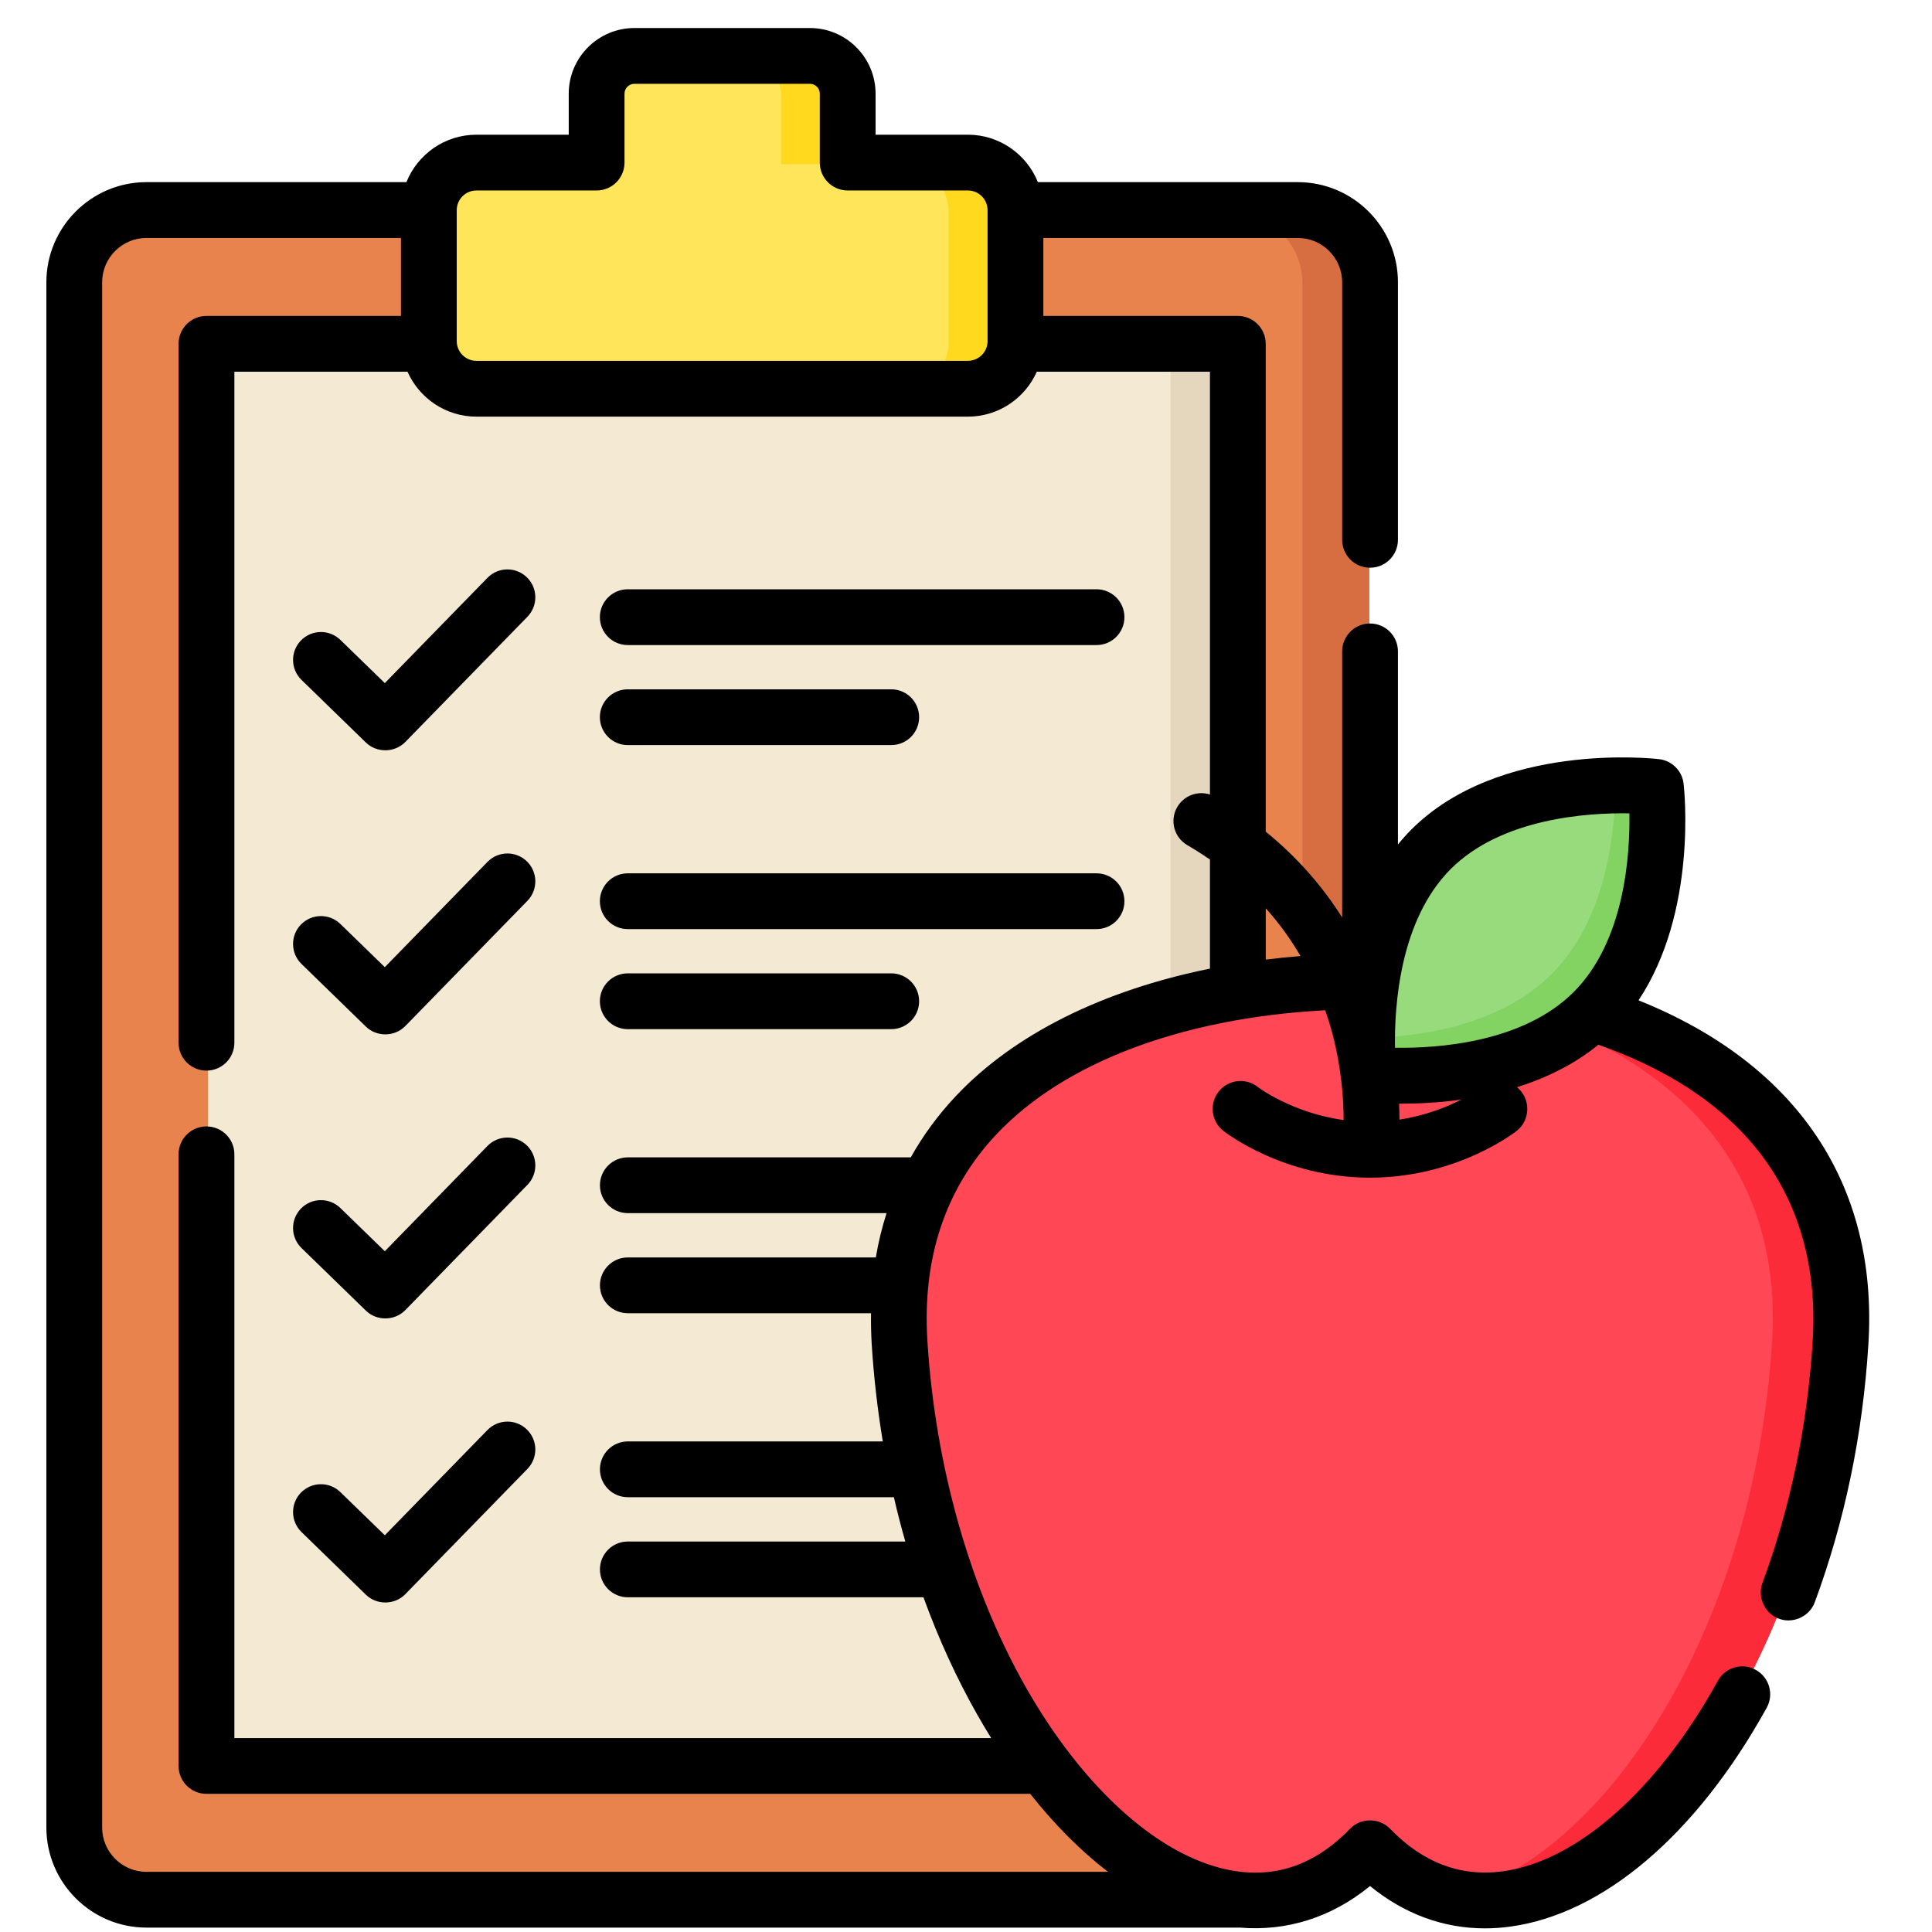 <?xml version="1.0" encoding="UTF-8"?>
<svg xmlns="http://www.w3.org/2000/svg" width="61" height="61" viewBox="0 0 61 61" fill="none">
  <g clip-path="url(#clip0_2333_5030)">
    <path d="M32.061 6.68H40.958C42.216 6.68 43.235 7.699 43.235 8.956V57.648C43.235 58.906 42.216 59.925 40.958 59.925H4.678C3.421 59.925 2.401 58.906 2.401 57.648V8.956C2.401 7.699 3.421 6.68 4.678 6.68H13.575" fill="#E8834D"></path>
    <path d="M40.956 6.68H38.847C40.104 6.68 41.123 7.699 41.123 8.956V57.648C41.123 58.906 40.104 59.925 38.847 59.925H40.956C42.213 59.925 43.233 58.906 43.233 57.648V8.956C43.233 7.699 42.213 6.68 40.956 6.68Z" fill="#D66E41"></path>
    <path d="M6.565 10.895H39.066V55.709H6.565V10.895Z" fill="#F4E9D3"></path>
    <path d="M36.956 10.895H39.065V55.709H36.956V10.895Z" fill="#E5D6BE"></path>
    <path d="M30.559 5.184H26.771V3.012C26.771 2.355 26.238 1.822 25.581 1.822H20.051C19.393 1.822 18.861 2.355 18.861 3.012V5.184H15.073C14.245 5.184 13.573 5.855 13.573 6.683V10.811C13.573 11.639 14.245 12.31 15.073 12.31H20.051H25.581H30.559C31.387 12.31 32.059 11.639 32.059 10.811V6.683C32.059 5.855 31.387 5.184 30.559 5.184Z" fill="#FFE55A"></path>
    <path d="M24.662 3.012V5.184H26.771V3.012C26.771 2.355 26.238 1.822 25.581 1.822H23.472C24.129 1.822 24.662 2.355 24.662 3.012Z" fill="#FFD91D"></path>
    <path d="M30.558 5.184H28.448C29.276 5.184 29.948 5.855 29.948 6.683V10.81C29.948 11.639 29.276 12.31 28.448 12.31H30.558C31.386 12.31 32.057 11.639 32.057 10.81V6.683C32.057 5.855 31.386 5.184 30.558 5.184Z" fill="#FFD91D"></path>
    <path d="M43.233 30.979C51.059 30.979 58.562 34.282 58.059 42.362C57.272 55.011 48.481 63.739 43.233 58.3C37.984 63.739 29.193 55.011 28.406 42.362C27.903 34.282 35.406 30.979 43.233 30.979Z" fill="#FF4755"></path>
    <path d="M43.233 30.979C42.881 30.979 42.529 30.985 42.179 30.999C49.61 31.286 56.431 34.646 55.951 42.362C55.372 51.662 50.467 58.841 45.824 59.83C50.963 61.001 57.392 53.094 58.06 42.362C58.563 34.282 51.059 30.979 43.233 30.979Z" fill="#FC2B3A"></path>
    <path d="M50.27 31.943C47.769 34.443 43.183 33.911 43.183 33.911C43.183 33.911 42.651 29.325 45.152 26.825C47.652 24.324 52.239 24.856 52.239 24.856C52.239 24.856 52.77 29.442 50.27 31.943Z" fill="#98DB7C"></path>
    <path d="M52.239 24.856C52.239 24.856 51.749 24.799 51.003 24.81C50.993 26.333 50.707 29.037 48.988 30.756C47.304 32.44 44.674 32.749 43.136 32.771C43.131 33.463 43.183 33.911 43.183 33.911C43.183 33.911 47.769 34.443 50.27 31.943C52.771 29.442 52.239 24.856 52.239 24.856Z" fill="#82D361"></path>
    <path d="M34.621 18.605H19.821C19.335 18.605 18.94 19 18.94 19.486C18.94 19.973 19.335 20.367 19.821 20.367H34.621C35.108 20.367 35.502 19.973 35.502 19.486C35.502 19 35.108 18.605 34.621 18.605Z" fill="black"></path>
    <path d="M19.821 23.525H28.14C28.626 23.525 29.02 23.131 29.02 22.644C29.02 22.158 28.626 21.764 28.14 21.764H19.821C19.335 21.764 18.94 22.158 18.94 22.644C18.941 23.131 19.335 23.525 19.821 23.525Z" fill="black"></path>
    <path d="M15.391 18.244L12.15 21.568L10.747 20.204C10.399 19.865 9.841 19.873 9.502 20.222C9.163 20.571 9.171 21.128 9.52 21.467L11.552 23.444C11.896 23.778 12.462 23.77 12.797 23.427L16.652 19.474C16.991 19.126 16.985 18.568 16.636 18.229C16.288 17.889 15.731 17.896 15.391 18.244Z" fill="black"></path>
    <path d="M34.621 27.574H19.821C19.335 27.574 18.94 27.968 18.94 28.455C18.94 28.941 19.335 29.335 19.821 29.335H34.621C35.108 29.335 35.502 28.941 35.502 28.455C35.502 27.969 35.108 27.574 34.621 27.574Z" fill="black"></path>
    <path d="M28.14 30.732H19.821C19.335 30.732 18.94 31.127 18.94 31.613C18.94 32.099 19.335 32.494 19.821 32.494H28.14C28.626 32.494 29.02 32.099 29.02 31.613C29.02 31.127 28.626 30.732 28.14 30.732Z" fill="black"></path>
    <path d="M15.391 27.213L12.15 30.537L10.747 29.173C10.399 28.834 9.841 28.842 9.502 29.191C9.163 29.539 9.171 30.097 9.52 30.436L11.552 32.413C11.896 32.747 12.462 32.739 12.797 32.396L16.652 28.443C16.991 28.095 16.985 27.537 16.636 27.197C16.288 26.858 15.731 26.865 15.391 27.213Z" fill="black"></path>
    <path d="M15.391 36.182L12.15 39.506L10.747 38.142C10.399 37.803 9.841 37.811 9.502 38.159C9.163 38.508 9.171 39.066 9.52 39.405L11.552 41.381C11.896 41.716 12.462 41.708 12.797 41.365L16.652 37.411C16.991 37.063 16.985 36.506 16.636 36.166C16.288 35.827 15.731 35.834 15.391 36.182Z" fill="black"></path>
    <path d="M15.391 45.151L12.15 48.474L10.747 47.111C10.399 46.772 9.841 46.78 9.502 47.128C9.163 47.477 9.171 48.034 9.52 48.373L11.552 50.35C11.896 50.685 12.462 50.677 12.797 50.334L16.652 46.38C16.991 46.032 16.985 45.475 16.636 45.135C16.288 44.795 15.731 44.803 15.391 45.151Z" fill="black"></path>
    <path d="M51.734 31.584C53.597 28.781 53.178 24.925 53.157 24.742C53.11 24.336 52.789 24.016 52.383 23.969C52.178 23.945 47.333 23.419 44.559 26.194C44.408 26.344 44.27 26.502 44.138 26.664V20.567C44.138 20.08 43.744 19.686 43.258 19.686C42.771 19.686 42.377 20.08 42.377 20.567V28.968C41.789 28.038 41.006 27.105 39.963 26.258V10.855C39.963 10.369 39.569 9.975 39.083 9.975H32.942V7.513H40.976C41.749 7.513 42.377 8.141 42.377 8.913V17.044C42.377 17.53 42.771 17.925 43.257 17.925C43.744 17.925 44.138 17.53 44.138 17.044V8.913C44.138 7.17 42.72 5.751 40.977 5.751H32.77C32.418 4.875 31.56 4.253 30.559 4.253H27.645V2.958C27.645 1.815 26.715 0.885 25.572 0.885H20.03C18.887 0.885 17.957 1.815 17.957 2.958V4.253H15.043C14.041 4.253 13.184 4.874 12.832 5.751H4.625C2.882 5.751 1.464 7.17 1.464 8.913V57.7C1.464 59.443 2.882 60.861 4.625 60.861H39.148C40.634 60.984 42.042 60.541 43.257 59.549C44.338 60.431 45.569 60.885 46.884 60.885C47.14 60.885 47.399 60.867 47.66 60.833C50.608 60.444 53.568 57.924 55.781 53.92C56.017 53.495 55.862 52.959 55.437 52.724C55.011 52.488 54.475 52.642 54.24 53.068C52.328 56.526 49.783 58.776 47.43 59.087C46.11 59.261 44.921 58.808 43.891 57.742C43.55 57.388 42.965 57.388 42.624 57.742C41.315 59.099 39.765 59.461 38.017 58.817C36.022 58.083 33.968 56.057 32.382 53.259C30.628 50.166 29.527 46.285 29.281 42.33C29.118 39.719 29.85 37.529 31.455 35.821C33.6 33.538 37.337 32.138 41.842 31.897C41.925 32.136 42.001 32.379 42.067 32.629C42.358 33.731 42.423 34.712 42.423 35.364C40.79 35.138 39.724 34.328 39.715 34.321C39.333 34.019 38.779 34.084 38.478 34.465C38.176 34.847 38.241 35.401 38.623 35.702C38.699 35.763 40.528 37.183 43.257 37.183C43.257 37.183 43.258 37.183 43.259 37.183C43.26 37.183 43.262 37.183 43.263 37.183C45.99 37.181 47.816 35.763 47.893 35.702C48.33 35.356 48.33 34.676 47.897 34.327C48.79 34.047 49.687 33.622 50.466 32.986C56.395 35.075 57.429 39.198 57.234 42.33C57.068 45.008 56.534 47.581 55.647 49.978C55.487 50.41 55.699 50.907 56.122 51.091C56.58 51.29 57.126 51.056 57.299 50.589C58.245 48.031 58.815 45.288 58.992 42.439C59.306 37.404 56.737 33.589 51.734 31.584ZM14.421 6.636C14.421 6.293 14.7 6.014 15.043 6.014H18.838C19.324 6.014 19.718 5.62 19.718 5.134V2.958C19.718 2.786 19.858 2.646 20.03 2.646H25.572C25.744 2.646 25.884 2.786 25.884 2.958V5.134C25.884 5.62 26.278 6.014 26.764 6.014H30.559C30.902 6.014 31.181 6.293 31.181 6.636V10.771C31.181 11.114 30.902 11.393 30.559 11.393H15.043C14.7 11.393 14.421 11.114 14.421 10.771V6.636ZM30.172 34.615C29.611 35.212 29.141 35.855 28.756 36.542H19.823C19.337 36.542 18.942 36.936 18.942 37.423C18.942 37.909 19.337 38.303 19.823 38.303H27.992C27.848 38.755 27.733 39.221 27.653 39.702H19.823C19.337 39.702 18.942 40.096 18.942 40.583C18.942 41.069 19.337 41.463 19.823 41.463H27.501C27.497 41.784 27.503 42.108 27.523 42.44C27.588 43.48 27.706 44.505 27.873 45.511H19.823C19.337 45.511 18.942 45.905 18.942 46.392C18.942 46.878 19.337 47.272 19.823 47.272H28.223C28.332 47.744 28.452 48.211 28.584 48.671H19.823C19.337 48.671 18.942 49.065 18.942 49.552C18.942 50.038 19.337 50.432 19.823 50.432H29.157C29.629 51.731 30.194 52.97 30.85 54.128C30.995 54.384 31.144 54.633 31.295 54.877H7.4V36.445C7.4 35.959 7.005 35.565 6.519 35.565C6.033 35.565 5.638 35.959 5.638 36.445V55.757C5.638 56.244 6.033 56.638 6.519 56.638H32.528C33.3 57.614 34.126 58.441 34.983 59.1H4.625C3.853 59.1 3.225 58.472 3.225 57.7V8.913C3.225 8.141 3.853 7.513 4.625 7.513H12.66V9.975H6.519C6.033 9.975 5.638 10.369 5.638 10.856V32.923C5.638 33.409 6.033 33.803 6.519 33.803C7.005 33.803 7.4 33.409 7.4 32.923V11.736H12.866C13.237 12.57 14.072 13.155 15.043 13.155H30.559C31.53 13.155 32.365 12.571 32.736 11.736H38.202V25.086C37.816 24.96 37.382 25.116 37.17 25.481C36.925 25.902 37.068 26.441 37.489 26.685C37.736 26.829 37.973 26.981 38.202 27.139V30.583C34.819 31.267 32.013 32.656 30.172 34.615ZM39.964 30.298V28.677C40.382 29.142 40.748 29.646 41.062 30.186C40.691 30.215 40.325 30.253 39.964 30.298ZM44.185 35.351C44.185 35.196 44.182 35.027 44.174 34.846C44.205 34.846 44.234 34.846 44.266 34.846C44.781 34.846 45.431 34.818 46.142 34.717C45.684 34.951 45.011 35.224 44.185 35.351ZM44.045 33.081C44.023 31.778 44.189 29.054 45.804 27.439C47.419 25.824 50.147 25.658 51.446 25.68C51.468 26.982 51.302 29.707 49.687 31.322C48.072 32.937 45.349 33.102 44.045 33.081Z" fill="black"></path>
  </g>
  <defs>
    <clipPath id="clip0_2333_5030">
      <rect width="60" height="60" fill="white" transform="translate(0.241 0.885)"></rect>
    </clipPath>
  </defs>
</svg>
